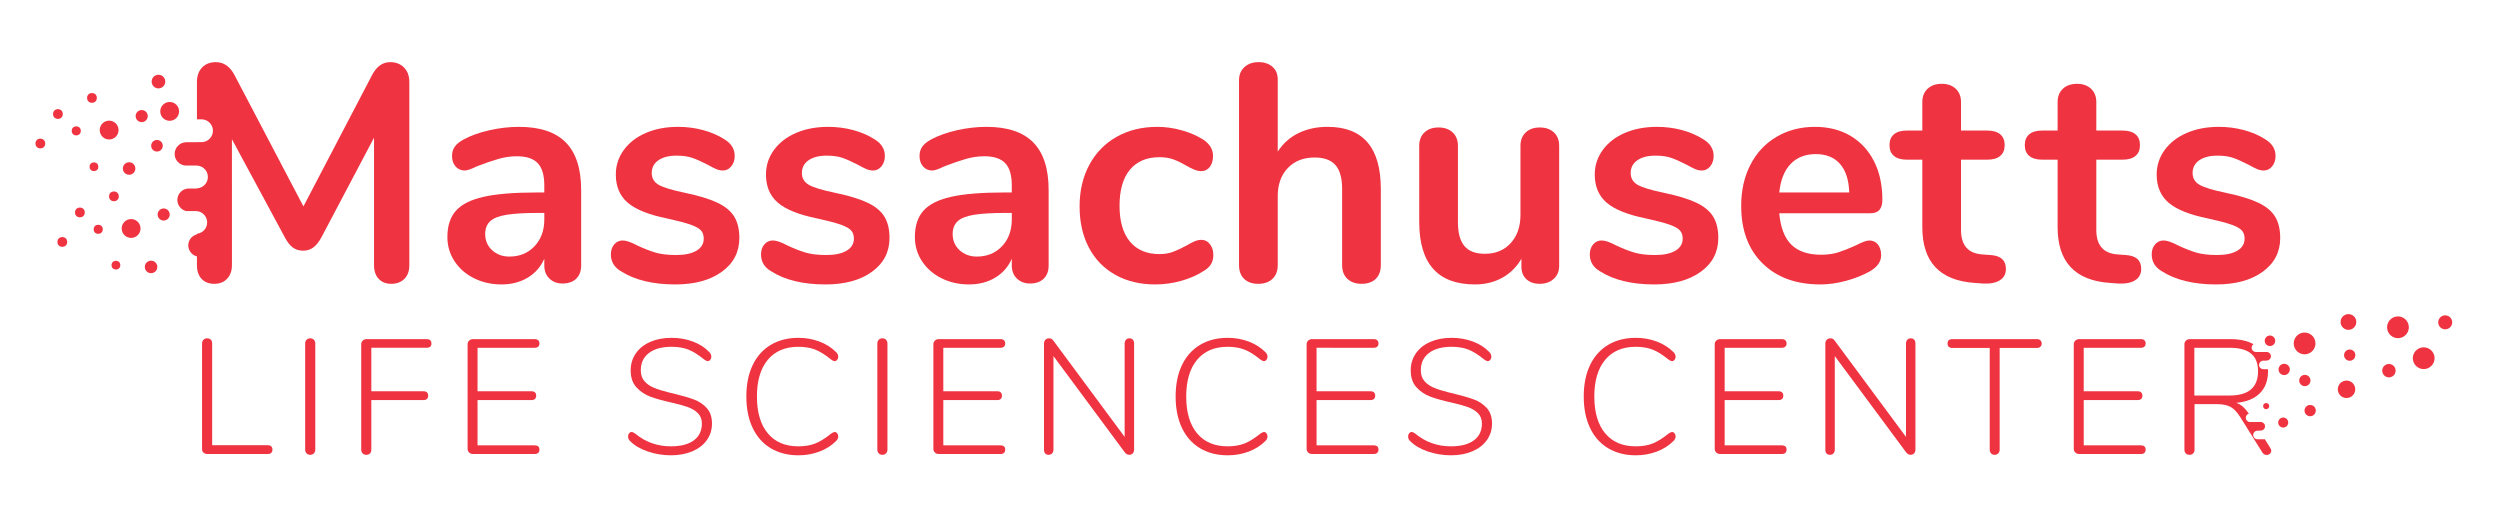 <?xml version="1.0" encoding="UTF-8"?> <svg xmlns="http://www.w3.org/2000/svg" xmlns:xlink="http://www.w3.org/1999/xlink" version="1.1" id="Layer_1" x="0px" y="0px" viewBox="0 0 5659.65 1200" style="enable-background:new 0 0 5659.65 1200;" xml:space="preserve"> <style type="text/css"> .st0{fill:#EF3340;} </style> <path class="st0" d="M460.92,1024.83c-2.34-1.97-3.5-4.43-3.5-7.38V777.72c0-3.44,1.04-6.27,3.14-8.48c2.08-2.22,4.85-3.32,8.3-3.32 c3.69,0,6.51,1.05,8.48,3.13c1.97,2.1,2.95,4.98,2.95,8.67v230.15h126.14c3.19,0,5.72,0.86,7.56,2.58c1.85,1.72,2.77,4.19,2.77,7.37 c0,3.2-0.92,5.66-2.77,7.37c-1.84,1.72-4.37,2.58-7.56,2.58h-137.2C466.02,1027.77,463.25,1026.79,460.92,1024.83z"></path> <path class="st0" d="M694.01,1026.3c-2.09-2.21-3.14-5.03-3.14-8.48v-240.1c0-3.44,1.04-6.27,3.14-8.48 c2.08-2.22,4.85-3.32,8.3-3.32c3.44,0,6.21,1.1,8.3,3.32c2.09,2.21,3.14,5.04,3.14,8.48v240.1c0,3.45-1.05,6.27-3.14,8.48 c-2.09,2.21-4.86,3.32-8.3,3.32C698.87,1029.62,696.1,1028.51,694.01,1026.3z"></path> <path class="st0" d="M820.89,1026.3c-2.09-2.21-3.14-5.03-3.14-8.48V779.19c0-3.2,1.17-5.9,3.5-8.11c2.33-2.22,5.22-3.33,8.66-3.33 h136.47c3.19,0,5.71,0.87,7.56,2.58c1.85,1.72,2.77,4.19,2.77,7.38c0,3.2-0.92,5.59-2.77,7.19c-1.85,1.6-4.37,2.39-7.56,2.39H840.62 v98.48h118.39c3.19,0,5.72,0.87,7.56,2.58c1.84,1.72,2.76,4.19,2.76,7.38s-0.92,5.66-2.76,7.37c-1.85,1.72-4.37,2.58-7.56,2.58 H840.62v112.12c0,3.69-0.98,6.59-2.95,8.66c-1.97,2.09-4.8,3.14-8.48,3.14C825.74,1029.62,822.97,1028.51,820.89,1026.3z"></path> <path class="st0" d="M1062.09,1024.45c-2.34-2.21-3.5-4.91-3.5-8.11V779.19c0-3.2,1.17-5.9,3.5-8.11c2.33-2.22,5.22-3.33,8.66-3.33 h140.15c3.19,0,5.72,0.87,7.56,2.58c1.85,1.72,2.77,4.19,2.77,7.38c0,2.95-0.92,5.29-2.77,7c-1.84,1.72-4.37,2.58-7.56,2.58h-129.82 v98.48h122.45c3.19,0,5.71,0.87,7.56,2.58c1.84,1.72,2.76,4.19,2.76,7.38s-0.92,5.66-2.76,7.37c-1.85,1.72-4.37,2.58-7.56,2.58 h-122.45v102.53h129.82c3.19,0,5.72,0.81,7.56,2.4c1.85,1.6,2.77,4,2.77,7.19c0,3.2-0.92,5.66-2.77,7.37 c-1.84,1.72-4.37,2.58-7.56,2.58h-140.15C1067.31,1027.77,1064.43,1026.67,1062.09,1024.45z"></path> <path class="st0" d="M1466.32,1022.05c-16.84-5.77-30.06-13.58-39.65-23.41c-3.2-2.7-4.8-6.27-4.8-10.7c0-2.7,0.79-5.03,2.4-7.01 c1.6-1.96,3.38-2.95,5.35-2.95c2.45,0,5.28,1.23,8.48,3.69c23.11,19.18,50.03,28.77,80.77,28.77c22.37,0,39.65-4.49,51.82-13.47 c12.17-8.98,18.26-21.7,18.26-38.18c0-9.58-2.95-17.33-8.85-23.23c-5.9-5.9-13.4-10.51-22.5-13.83c-9.1-3.32-21.27-6.7-36.51-10.15 c-20.16-4.43-36.45-8.97-48.87-13.65c-12.42-4.67-22.93-11.74-31.53-21.2c-8.61-9.46-12.91-22.19-12.91-38.18 c0-14.5,3.87-27.35,11.62-38.54c7.74-11.19,18.62-19.85,32.64-26c14.02-6.14,30.11-9.22,48.31-9.22c16.97,0,32.95,2.76,47.95,8.3 c14.99,5.53,27.42,13.46,37.25,23.78c3.19,3.2,4.8,6.77,4.8,10.7c0,2.7-0.8,5.03-2.4,7c-1.6,1.98-3.38,2.95-5.35,2.95 c-2.46,0-5.29-1.23-8.48-3.69c-13.27-10.81-25.26-18.32-35.96-22.49c-10.7-4.19-23.3-6.27-37.8-6.27 c-21.89,0-38.97,4.67-51.27,14.02c-12.3,9.34-18.44,22.37-18.44,39.09c0,10.09,2.7,18.26,8.11,24.53 c5.41,6.27,12.48,11.25,21.21,14.94c8.73,3.69,19.98,7.25,33.75,10.69l9.59,2.22c19.92,4.92,35.65,9.47,47.21,13.65 c11.55,4.19,21.33,10.63,29.32,19.36c7.98,8.73,11.99,20.47,11.99,35.22c0,14.02-3.87,26.51-11.62,37.44 c-7.75,10.94-18.69,19.43-32.83,25.45c-14.14,6.03-30.31,9.04-48.5,9.04S1483.16,1027.83,1466.32,1022.05z"></path> <path class="st0" d="M1744.78,1014.68c-17.83-10.69-31.48-26.05-40.94-46.11c-9.47-20.03-14.2-43.71-14.2-70.99 c0-27.29,4.73-50.91,14.2-70.82c9.46-19.92,23.11-35.22,40.94-45.92c17.82-10.69,38.78-16.04,62.88-16.04 c16.47,0,32.15,2.76,47.03,8.3c14.87,5.53,27.48,13.46,37.8,23.78c3.44,3.2,5.16,6.77,5.16,10.7c0,2.7-0.8,5.03-2.4,7 c-1.6,1.98-3.38,2.95-5.35,2.95c-2.46,0-5.29-1.23-8.48-3.69c-13.28-10.81-25.33-18.32-36.15-22.49 c-10.82-4.19-23.49-6.27-37.99-6.27c-29.75,0-52.8,9.83-69.15,29.5c-16.35,19.68-24.53,47.34-24.53,82.99 c0,35.9,8.17,63.68,24.53,83.35c16.35,19.68,39.4,29.51,69.15,29.51c14.5,0,27.17-2.09,37.99-6.27 c10.82-4.18,22.87-11.67,36.15-22.49c3.69-2.46,6.51-3.69,8.48-3.69c1.96,0,3.74,0.99,5.35,2.95c1.6,1.98,2.4,4.31,2.4,7.01 c0,3.93-1.72,7.5-5.16,10.7c-10.33,10.32-22.93,18.26-37.8,23.78c-14.88,5.54-30.56,8.3-47.03,8.3 C1783.56,1030.73,1762.6,1025.38,1744.78,1014.68z"></path> <path class="st0" d="M1989.3,1026.3c-2.09-2.21-3.14-5.03-3.14-8.48v-240.1c0-3.44,1.04-6.27,3.14-8.48 c2.08-2.22,4.85-3.32,8.3-3.32c3.44,0,6.21,1.1,8.3,3.32c2.09,2.21,3.14,5.04,3.14,8.48v240.1c0,3.45-1.05,6.27-3.14,8.48 c-2.09,2.21-4.86,3.32-8.3,3.32C1994.16,1029.62,1991.39,1028.51,1989.3,1026.3z"></path> <path class="st0" d="M2116.54,1024.45c-2.34-2.21-3.5-4.91-3.5-8.11V779.19c0-3.2,1.17-5.9,3.5-8.11c2.33-2.22,5.22-3.33,8.66-3.33 h140.15c3.19,0,5.72,0.87,7.56,2.58c1.85,1.72,2.77,4.19,2.77,7.38c0,2.95-0.92,5.29-2.77,7c-1.84,1.72-4.37,2.58-7.56,2.58h-129.82 v98.48h122.45c3.19,0,5.71,0.87,7.56,2.58c1.84,1.72,2.76,4.19,2.76,7.38s-0.92,5.66-2.76,7.37c-1.85,1.72-4.37,2.58-7.56,2.58 h-122.45v102.53h129.82c3.19,0,5.72,0.81,7.56,2.4c1.85,1.6,2.77,4,2.77,7.19c0,3.2-0.92,5.66-2.77,7.37 c-1.84,1.72-4.37,2.58-7.56,2.58h-140.15C2121.76,1027.77,2118.87,1026.67,2116.54,1024.45z"></path> <path class="st0" d="M2564.66,769.04c1.85,2.1,2.77,4.98,2.77,8.67v240.1c0,3.45-0.99,6.27-2.95,8.48 c-1.97,2.21-4.67,3.32-8.11,3.32c-3.69,0-7.01-1.85-9.96-5.53l-161.54-217.98v211.71c0,3.45-0.99,6.27-2.95,8.48 c-1.97,2.21-4.55,3.32-7.75,3.32c-3.69,0-6.4-1.05-8.11-3.14c-1.72-2.08-2.58-4.97-2.58-8.66v-240.1c0-3.44,1.04-6.27,3.14-8.48 c2.08-2.22,4.98-3.32,8.66-3.32c3.93,0,7.13,1.84,9.59,5.53l161.17,217.61V777.72c0-3.44,0.98-6.27,2.95-8.48 c1.97-2.22,4.55-3.32,7.75-3.32C2560.17,765.91,2562.82,766.96,2564.66,769.04z"></path> <path class="st0" d="M2716.61,1014.68c-17.83-10.69-31.48-26.05-40.94-46.11c-9.47-20.03-14.2-43.71-14.2-70.99 c0-27.29,4.73-50.91,14.2-70.82c9.46-19.92,23.11-35.22,40.94-45.92c17.82-10.69,38.78-16.04,62.88-16.04 c16.47,0,32.15,2.76,47.03,8.3c14.87,5.53,27.48,13.46,37.8,23.78c3.44,3.2,5.16,6.77,5.16,10.7c0,2.7-0.8,5.03-2.4,7 c-1.6,1.98-3.38,2.95-5.35,2.95c-2.46,0-5.29-1.23-8.48-3.69c-13.28-10.81-25.33-18.32-36.15-22.49 c-10.82-4.19-23.49-6.27-37.99-6.27c-29.75,0-52.8,9.83-69.15,29.5c-16.35,19.68-24.53,47.34-24.53,82.99 c0,35.9,8.17,63.68,24.53,83.35c16.35,19.68,39.4,29.51,69.15,29.51c14.5,0,27.17-2.09,37.99-6.27 c10.82-4.18,22.87-11.67,36.15-22.49c3.69-2.46,6.51-3.69,8.48-3.69c1.96,0,3.74,0.99,5.35,2.95c1.6,1.98,2.4,4.31,2.4,7.01 c0,3.93-1.72,7.5-5.16,10.7c-10.33,10.32-22.93,18.26-37.8,23.78c-14.88,5.54-30.56,8.3-47.03,8.3 C2755.4,1030.73,2734.44,1025.38,2716.61,1014.68z"></path> <path class="st0" d="M2961.5,1024.45c-2.34-2.21-3.5-4.91-3.5-8.11V779.19c0-3.2,1.17-5.9,3.5-8.11c2.33-2.22,5.22-3.33,8.66-3.33 h140.15c3.19,0,5.72,0.87,7.56,2.58c1.85,1.72,2.77,4.19,2.77,7.38c0,2.95-0.92,5.29-2.77,7c-1.84,1.72-4.37,2.58-7.56,2.58H2980.5 v98.48h122.45c3.19,0,5.71,0.87,7.56,2.58c1.84,1.72,2.76,4.19,2.76,7.38s-0.92,5.66-2.76,7.37c-1.85,1.72-4.37,2.58-7.56,2.58 H2980.5v102.53h129.82c3.19,0,5.72,0.81,7.56,2.4c1.85,1.6,2.77,4,2.77,7.19c0,3.2-0.92,5.66-2.77,7.37 c-1.84,1.72-4.37,2.58-7.56,2.58h-140.15C2966.72,1027.77,2963.83,1026.67,2961.5,1024.45z"></path> <path class="st0" d="M3232.22,1022.05c-16.84-5.77-30.06-13.58-39.65-23.41c-3.2-2.7-4.8-6.27-4.8-10.7c0-2.7,0.79-5.03,2.4-7.01 c1.6-1.96,3.38-2.95,5.35-2.95c2.45,0,5.28,1.23,8.48,3.69c23.11,19.18,50.03,28.77,80.77,28.77c22.37,0,39.65-4.49,51.82-13.47 c12.17-8.98,18.26-21.7,18.26-38.18c0-9.58-2.95-17.33-8.85-23.23c-5.9-5.9-13.4-10.51-22.5-13.83c-9.1-3.32-21.27-6.7-36.51-10.15 c-20.16-4.43-36.45-8.97-48.87-13.65c-12.42-4.67-22.93-11.74-31.53-21.2c-8.61-9.46-12.91-22.19-12.91-38.18 c0-14.5,3.87-27.35,11.62-38.54c7.74-11.19,18.62-19.85,32.64-26c14.02-6.14,30.11-9.22,48.31-9.22c16.97,0,32.95,2.76,47.95,8.3 c14.99,5.53,27.42,13.46,37.25,23.78c3.19,3.2,4.8,6.77,4.8,10.7c0,2.7-0.8,5.03-2.4,7c-1.6,1.98-3.38,2.95-5.35,2.95 c-2.46,0-5.29-1.23-8.48-3.69c-13.27-10.81-25.26-18.32-35.96-22.49c-10.7-4.19-23.3-6.27-37.8-6.27 c-21.89,0-38.97,4.67-51.27,14.02c-12.3,9.34-18.44,22.37-18.44,39.09c0,10.09,2.7,18.26,8.11,24.53 c5.41,6.27,12.48,11.25,21.21,14.94c8.73,3.69,19.98,7.25,33.75,10.69l9.59,2.22c19.92,4.92,35.65,9.47,47.21,13.65 c11.55,4.19,21.33,10.63,29.32,19.36c7.98,8.73,11.99,20.47,11.99,35.22c0,14.02-3.87,26.51-11.62,37.44 c-7.75,10.94-18.69,19.43-32.83,25.45c-14.14,6.03-30.3,9.04-48.5,9.04S3249.06,1027.83,3232.22,1022.05z"></path> <path class="st0" d="M3640.5,1014.68c-17.83-10.69-31.48-26.05-40.94-46.11c-9.47-20.03-14.2-43.71-14.2-70.99 c0-27.29,4.73-50.91,14.2-70.82c9.46-19.92,23.11-35.22,40.94-45.92c17.82-10.69,38.78-16.04,62.88-16.04 c16.47,0,32.15,2.76,47.03,8.3c14.87,5.53,27.48,13.46,37.8,23.78c3.44,3.2,5.16,6.77,5.16,10.7c0,2.7-0.8,5.03-2.4,7 c-1.6,1.98-3.38,2.95-5.35,2.95c-2.46,0-5.29-1.23-8.48-3.69c-13.28-10.81-25.33-18.32-36.15-22.49 c-10.82-4.19-23.49-6.27-37.99-6.27c-29.75,0-52.8,9.83-69.15,29.5c-16.35,19.68-24.53,47.34-24.53,82.99 c0,35.9,8.17,63.68,24.53,83.35c16.35,19.68,39.4,29.51,69.15,29.51c14.5,0,27.17-2.09,37.99-6.27 c10.82-4.18,22.87-11.67,36.15-22.49c3.69-2.46,6.51-3.69,8.48-3.69c1.96,0,3.74,0.99,5.35,2.95c1.6,1.98,2.4,4.31,2.4,7.01 c0,3.93-1.72,7.5-5.16,10.7c-10.33,10.32-22.93,18.26-37.8,23.78c-14.88,5.54-30.56,8.3-47.03,8.3 C3679.29,1030.73,3658.33,1025.38,3640.5,1014.68z"></path> <path class="st0" d="M3885.39,1024.45c-2.34-2.21-3.51-4.91-3.51-8.11V779.19c0-3.2,1.17-5.9,3.51-8.11 c2.33-2.22,5.22-3.33,8.66-3.33h140.15c3.19,0,5.72,0.87,7.56,2.58c1.85,1.72,2.77,4.19,2.77,7.38c0,2.95-0.92,5.29-2.77,7 c-1.84,1.72-4.37,2.58-7.56,2.58h-129.82v98.48h122.45c3.19,0,5.71,0.87,7.56,2.58c1.84,1.72,2.76,4.19,2.76,7.38 s-0.92,5.66-2.76,7.37c-1.85,1.72-4.37,2.58-7.56,2.58h-122.45v102.53h129.82c3.19,0,5.72,0.81,7.56,2.4c1.85,1.6,2.77,4,2.77,7.19 c0,3.2-0.92,5.66-2.77,7.37c-1.84,1.72-4.37,2.58-7.56,2.58h-140.15C3890.61,1027.77,3887.73,1026.67,3885.39,1024.45z"></path> <path class="st0" d="M4333.51,769.04c1.85,2.1,2.77,4.98,2.77,8.67v240.1c0,3.45-0.99,6.27-2.95,8.48 c-1.97,2.21-4.67,3.32-8.11,3.32c-3.69,0-7.01-1.85-9.96-5.53l-161.54-217.98v211.71c0,3.45-0.99,6.27-2.95,8.48 c-1.97,2.21-4.55,3.32-7.75,3.32c-3.69,0-6.4-1.05-8.11-3.14c-1.72-2.08-2.58-4.97-2.58-8.66v-240.1c0-3.44,1.04-6.27,3.14-8.48 c2.08-2.22,4.98-3.32,8.66-3.32c3.93,0,7.13,1.84,9.59,5.53l161.17,217.61V777.72c0-3.44,0.98-6.27,2.95-8.48 c1.97-2.22,4.55-3.32,7.75-3.32C4329.02,765.91,4331.67,766.96,4333.51,769.04z"></path> <path class="st0" d="M4507.41,1026.3c-1.97-2.21-2.95-5.03-2.95-8.48V787.67h-85.2c-3.2,0-5.71-0.86-7.56-2.58 c-1.84-1.72-2.76-4.18-2.76-7.37c0-3.2,0.92-5.66,2.76-7.38c1.85-1.72,4.36-2.58,7.56-2.58h192.53c2.95,0,5.41,0.93,7.38,2.77 c1.96,1.84,2.95,4.24,2.95,7.19c0,2.95-0.99,5.35-2.95,7.19c-1.97,1.85-4.43,2.76-7.38,2.76h-84.83v230.15 c0,3.45-1.05,6.27-3.14,8.48c-2.09,2.21-4.86,3.32-8.3,3.32C4512.07,1029.62,4509.37,1028.51,4507.41,1026.3z"></path> <path class="st0" d="M4698.27,1024.45c-2.34-2.21-3.5-4.91-3.5-8.11V779.19c0-3.2,1.17-5.9,3.5-8.11c2.33-2.22,5.22-3.33,8.67-3.33 h140.15c3.19,0,5.72,0.87,7.56,2.58c1.85,1.72,2.77,4.19,2.77,7.38c0,2.95-0.92,5.29-2.77,7c-1.84,1.72-4.37,2.58-7.56,2.58h-129.82 v98.48h122.45c3.19,0,5.71,0.87,7.56,2.58c1.84,1.72,2.76,4.19,2.76,7.38s-0.92,5.66-2.76,7.37c-1.85,1.72-4.37,2.58-7.56,2.58 h-122.45v102.53h129.82c3.19,0,5.72,0.81,7.56,2.4c1.85,1.6,2.77,4,2.77,7.19c0,3.2-0.92,5.66-2.77,7.37 c-1.84,1.72-4.37,2.58-7.56,2.58h-140.15C4703.49,1027.77,4700.6,1026.67,4698.27,1024.45z"></path> <g> <path class="st0" d="M5103.11,955.63c0.58-0.13,1.19-0.19,1.8-0.22h-1.94L5103.11,955.63z"></path> <path class="st0" d="M5114.22,826.14c0-5.33,4.36-9.69,9.69-9.69h7.39c-0.03-0.09-0.04-0.19-0.07-0.29h0.12 c5.33,0,9.69-4.36,9.69-9.69c0-5.18-4.13-9.41-9.25-9.64h-24.69c-5.33,0-9.69-4.36-9.69-9.69c0-3.3,1.68-6.23,4.23-7.98 c-13.67-7.57-31.1-11.42-52.42-11.42h-91.84c-3.44,0-6.33,1.11-8.66,3.33c-2.34,2.21-3.5,4.91-3.5,8.11v238.63 c0,3.69,1.04,6.58,3.14,8.66c2.08,2.09,4.85,3.14,8.3,3.14c3.44,0,6.21-1.05,8.3-3.14c2.09-2.08,3.14-4.97,3.14-8.66v-102.9h50.53 c13.28,0,23.66,2.1,31.17,6.27c7.49,4.19,14.81,11.92,21.94,23.23l49.79,79.67c2.45,3.92,5.77,5.9,9.96,5.9 c2.7,0,5.1-0.93,7.19-2.77c2.09-1.84,3.14-4.11,3.14-6.82c0-1.97-0.74-4.06-2.21-6.27l-12.29-19.72h-16.72 c-5.33,0-9.69-4.36-9.69-9.69s4.36-9.69,9.69-9.69h4.64l-0.18-0.29h2.97c5.33,0,9.69-4.36,9.69-9.69c0-5.18-4.13-9.41-9.25-9.64 h-13.51c-0.61,0.03-1.22,0.09-1.8,0.22l-0.14-0.22h-9.24c-5.33,0-9.69-4.36-9.69-9.69c0-4.37,2.95-8.04,6.94-9.24 c-4.17-6.08-8.27-11.03-12.27-14.74c-4.92-4.55-10.33-7.81-16.23-9.77c22.87-1.97,40.57-9.1,53.11-21.39 c12.54-12.3,18.81-28.89,18.81-49.8c0-1.69-0.07-3.32-0.15-4.95h-10.35C5118.58,835.83,5114.22,831.47,5114.22,826.14z M5047.73,895.37h-80.04V787.3h80.04c21.63,0,37.74,4.38,48.31,13.09c10.57,8.73,15.86,22.08,15.86,40.02 C5111.9,877.06,5090.51,895.37,5047.73,895.37z"></path> <path class="st0" d="M5105.27,955.36c-0.12,0-0.24,0.04-0.36,0.04h13.51c-0.15-0.01-0.29-0.04-0.43-0.04H5105.27z"></path> </g> <g> <path class="st0" d="M5315.23,711.15c-9.81,0.72-17.17,9.26-16.45,19.07c0.72,9.81,9.26,17.17,19.07,16.45 c9.81-0.72,17.17-9.26,16.45-19.07C5333.58,717.79,5325.04,710.42,5315.23,711.15z"></path> <path class="st0" d="M5138.03,759.61c-6.55,0.48-11.47,6.18-10.98,12.73c0.48,6.55,6.18,11.47,12.73,10.98 c6.55-0.48,11.47-6.18,10.98-12.73C5150.29,764.04,5144.58,759.12,5138.03,759.61z"></path> <path class="st0" d="M5318.47,791.24c-7.03,0.52-12.31,6.64-11.8,13.67c0.52,7.03,6.64,12.31,13.67,11.8s12.31-6.64,11.8-13.67 C5331.63,796,5325.51,790.72,5318.47,791.24z"></path> <path class="st0" d="M5230.59,860.49c-0.52-7.03-6.64-12.31-13.67-11.8c-7.03,0.52-12.31,6.64-11.79,13.67 c0.52,7.03,6.64,12.31,13.67,11.8C5225.83,873.64,5231.11,867.52,5230.59,860.49z"></path> <path class="st0" d="M5228.94,916.8c-7.03,0.52-12.31,6.64-11.8,13.67s6.64,12.31,13.67,11.8c7.03-0.52,12.31-6.64,11.8-13.67 C5242.1,921.57,5235.98,916.28,5228.94,916.8z"></path> <path class="st0" d="M5170.15,823.62c-7.03,0.52-12.31,6.64-11.8,13.67c0.52,7.03,6.64,12.31,13.67,11.8 c7.03-0.52,12.31-6.64,11.79-13.67C5183.31,828.38,5177.19,823.1,5170.15,823.62z"></path> <path class="st0" d="M5407.09,824.03c-8.35,0.62-14.63,7.89-14.01,16.24c0.62,8.35,7.89,14.63,16.24,14.01 c8.36-0.62,14.63-7.89,14.01-16.24C5422.71,829.69,5415.44,823.42,5407.09,824.03z"></path> <path class="st0" d="M5168.05,945.27c-6.25,0.46-10.95,5.9-10.48,12.15c0.46,6.25,5.9,10.95,12.15,10.49 c6.25-0.46,10.95-5.9,10.48-12.16C5179.74,949.5,5174.3,944.8,5168.05,945.27z"></path> <path class="st0" d="M5129.8,912.43c-3.83,0.28-6.7,3.61-6.41,7.44c0.28,3.83,3.61,6.7,7.44,6.41c3.83-0.28,6.7-3.61,6.41-7.44 C5136.96,915.02,5133.63,912.15,5129.8,912.43z"></path> <path class="st0" d="M5534.46,713.92c-8.72,0.64-15.27,8.23-14.62,16.95c0.64,8.72,8.23,15.26,16.95,14.62 c8.72-0.64,15.27-8.23,14.62-16.95C5550.77,719.82,5543.18,713.28,5534.46,713.92z"></path> <path class="st0" d="M5426.84,716.37c-13.57,1-23.75,12.81-22.75,26.38c1,13.57,12.81,23.76,26.38,22.76 c13.57-1,23.75-12.81,22.75-26.38C5452.22,725.55,5440.41,715.37,5426.84,716.37z"></path> <path class="st0" d="M5310.76,861.63c-10.87,0.8-19.04,10.27-18.24,21.14c0.8,10.88,10.27,19.04,21.14,18.24 c10.88-0.8,19.04-10.27,18.24-21.14C5331.1,868.99,5321.63,860.83,5310.76,861.63z"></path> <path class="st0" d="M5485.1,786.34c-13.57,1-23.76,12.81-22.76,26.38c1,13.57,12.81,23.76,26.38,22.75 c13.57-1,23.76-12.81,22.76-26.38C5510.47,795.53,5498.66,785.34,5485.1,786.34z"></path> <path class="st0" d="M5241.85,775.66c-1-13.57-12.81-23.75-26.38-22.75c-13.57,1-23.75,12.81-22.75,26.38 c1,13.57,12.81,23.75,26.38,22.75C5232.66,801.04,5242.85,789.23,5241.85,775.66z"></path> </g> <g> <path class="st0" d="M1280.95,322.56c23.13,23.6,34.7,59.46,34.7,107.59v171.01c0,12.62-3.75,22.56-11.22,29.79 c-7.48,7.25-17.76,10.86-30.84,10.86c-12.16,0-22.08-3.74-29.79-11.21c-7.71-7.47-11.57-17.28-11.57-29.44v-15.41 c-7.95,18.22-20.45,32.48-37.5,42.76c-17.06,10.27-36.8,15.41-59.23,15.41c-22.9,0-43.69-4.67-62.38-14.02 c-18.69-9.34-33.42-22.19-44.16-38.55c-10.76-16.35-16.12-34.57-16.12-54.67c0-25.23,6.42-45.09,19.28-59.58 c12.84-14.48,33.75-24.99,62.73-31.54c28.96-6.53,68.92-9.81,119.85-9.81h17.52v-16.12c0-22.89-4.91-39.6-14.72-50.11 c-9.81-10.51-25.71-15.77-47.66-15.77c-13.56,0-27.33,1.99-41.35,5.96c-14.02,3.98-30.61,9.71-49.77,17.17 c-12.15,6.08-21.03,9.11-26.63,9.11c-8.42,0-15.31-3.03-20.68-9.11c-5.38-6.07-8.06-14.02-8.06-23.83c0-7.94,1.98-14.83,5.96-20.67 c3.96-5.84,10.62-11.33,19.97-16.47c16.35-8.87,35.85-15.88,58.52-21.03c22.66-5.14,44.97-7.71,66.94-7.71 C1222.42,287.17,1257.82,298.97,1280.95,322.56z M1210.16,557.36c14.72-15.65,22.08-35.85,22.08-60.62v-14.72h-12.62 c-31.31,0-55.61,1.4-72.89,4.21c-17.29,2.81-29.67,7.71-37.14,14.72c-7.48,7.01-11.21,16.59-11.21,28.74 c0,14.96,5.26,27.23,15.77,36.8c10.52,9.59,23.49,14.37,38.9,14.37C1176.39,580.84,1195.43,573.02,1210.16,557.36z"></path> <path class="st0" d="M1405.35,613.78c-14.96-8.87-22.43-21.48-22.43-37.84c0-9.35,2.57-16.94,7.71-22.78 c5.14-5.84,11.45-8.76,18.92-8.76c7.94,0,18.92,3.74,32.94,11.21c14.95,7.01,28.62,12.38,41,16.12c12.38,3.74,28.14,5.6,47.31,5.6 c19.63,0,34.92-3.26,45.91-9.81c10.97-6.53,16.47-15.65,16.47-27.33c0-7.94-2.23-14.24-6.66-18.92 c-4.45-4.67-12.38-8.99-23.83-12.97c-11.45-3.96-28.86-8.51-52.21-13.67c-41.6-8.41-71.39-20.32-89.37-35.74 c-17.99-15.42-26.99-36.68-26.99-63.78c0-20.56,6.07-39.13,18.23-55.72c12.14-16.58,28.84-29.43,50.11-38.55 c21.26-9.11,45.43-13.67,72.54-13.67c19.62,0,38.55,2.45,56.77,7.36c18.22,4.91,34.57,12.04,49.06,21.38 c14.94,9.35,22.43,21.73,22.43,37.14c0,9.35-2.57,17.18-7.71,23.49c-5.15,6.31-11.45,9.46-18.92,9.46 c-5.15,0-10.16-1.05-15.07-3.15c-4.91-2.11-11.11-5.26-18.57-9.47c-13.56-7.01-25.23-12.26-35.04-15.77 c-9.82-3.51-21.97-5.26-36.45-5.26c-17.3,0-30.96,3.5-41.01,10.51c-10.05,7.01-15.07,16.59-15.07,28.74 c0,11.68,5.14,20.56,15.42,26.63c10.28,6.08,30.14,12.16,59.58,18.23c31.29,6.55,55.83,14.02,73.59,22.43 c17.75,8.41,30.49,18.92,38.19,31.54c7.71,12.62,11.57,28.74,11.57,48.36c0,31.78-13.21,57.25-39.6,76.4 c-26.4,19.16-61.57,28.74-105.49,28.74C1477.77,643.92,1436.65,633.88,1405.35,613.78z"></path> <path class="st0" d="M1745.27,613.78c-14.96-8.87-22.43-21.48-22.43-37.84c0-9.35,2.56-16.94,7.71-22.78 c5.13-5.84,11.44-8.76,18.92-8.76c7.94,0,18.92,3.74,32.94,11.21c14.95,7.01,28.62,12.38,41.01,16.12 c12.37,3.74,28.14,5.6,47.31,5.6c19.62,0,34.92-3.26,45.91-9.81c10.97-6.53,16.47-15.65,16.47-27.33c0-7.94-2.22-14.24-6.66-18.92 c-4.44-4.67-12.38-8.99-23.83-12.97c-11.45-3.96-28.86-8.51-52.21-13.67c-41.59-8.41-71.38-20.32-89.37-35.74 c-17.99-15.42-26.98-36.68-26.98-63.78c0-20.56,6.07-39.13,18.22-55.72c12.14-16.58,28.85-29.43,50.11-38.55 c21.26-9.11,45.44-13.67,72.54-13.67c19.63,0,38.55,2.45,56.77,7.36c18.23,4.91,34.57,12.04,49.06,21.38 c14.95,9.35,22.43,21.73,22.43,37.14c0,9.35-2.57,17.18-7.71,23.49c-5.15,6.31-11.45,9.46-18.92,9.46 c-5.15,0-10.16-1.05-15.07-3.15c-4.91-2.11-11.1-5.26-18.57-9.47c-13.55-7.01-25.23-12.26-35.04-15.77 c-9.81-3.51-21.97-5.26-36.45-5.26c-17.29,0-30.96,3.5-41,10.51c-10.05,7.01-15.07,16.59-15.07,28.74 c0,11.68,5.14,20.56,15.42,26.63c10.27,6.08,30.14,12.16,59.57,18.23c31.3,6.55,55.83,14.02,73.59,22.43 c17.75,8.41,30.49,18.92,38.2,31.54s11.57,28.74,11.57,48.36c0,31.78-13.21,57.25-39.6,76.4c-26.4,19.16-61.57,28.74-105.49,28.74 C1817.7,643.92,1776.58,633.88,1745.27,613.78z"></path> <path class="st0" d="M2339.27,322.56c23.13,23.6,34.69,59.46,34.69,107.59v171.01c0,12.62-3.74,22.56-11.21,29.79 c-7.48,7.25-17.76,10.86-30.84,10.86c-12.16,0-22.08-3.74-29.79-11.21c-7.71-7.47-11.56-17.28-11.56-29.44v-15.41 c-7.95,18.22-20.45,32.48-37.5,42.76c-17.06,10.27-36.79,15.41-59.22,15.41c-22.9,0-43.7-4.67-62.39-14.02 c-18.69-9.34-33.41-22.19-44.15-38.55c-10.76-16.35-16.12-34.57-16.12-54.67c0-25.23,6.41-45.09,19.27-59.58 c12.85-14.48,33.75-24.99,62.73-31.54c28.97-6.53,68.92-9.81,119.86-9.81h17.52v-16.12c0-22.89-4.91-39.6-14.72-50.11 c-9.81-10.51-25.7-15.77-47.66-15.77c-13.55,0-27.33,1.99-41.35,5.96c-14.02,3.98-30.6,9.71-49.76,17.17 c-12.16,6.08-21.03,9.11-26.64,9.11c-8.41,0-15.31-3.03-20.67-9.11c-5.38-6.07-8.06-14.02-8.06-23.83c0-7.94,1.98-14.83,5.96-20.67 c3.97-5.84,10.63-11.33,19.97-16.47c16.35-8.87,35.86-15.88,58.53-21.03c22.66-5.14,44.97-7.71,66.93-7.71 C2280.74,287.17,2316.14,298.97,2339.27,322.56z M2268.48,557.36c14.72-15.65,22.08-35.85,22.08-60.62v-14.72h-12.62 c-31.32,0-55.61,1.4-72.89,4.21c-17.3,2.81-29.68,7.71-37.15,14.72c-7.48,7.01-11.21,16.59-11.21,28.74 c0,14.96,5.26,27.23,15.77,36.8c10.51,9.59,23.48,14.37,38.9,14.37C2234.72,580.84,2253.76,573.02,2268.48,557.36z"></path> <path class="st0" d="M2525,622.2c-25.93-14.48-45.91-35.04-59.92-61.68s-21.03-57.7-21.03-93.22c0-35.5,7.36-66.93,22.08-94.27 c14.72-27.33,35.4-48.47,62.03-63.43c26.64-14.95,57.23-22.43,91.82-22.43c18.23,0,36.56,2.57,55.02,7.71 c18.45,5.15,34.7,12.15,48.71,21.03c14.95,9.81,22.44,22.2,22.44,37.14c0,10.28-2.45,18.57-7.37,24.88 c-4.91,6.31-11.33,9.47-19.27,9.47c-5.15,0-10.52-1.16-16.12-3.5c-5.61-2.33-11.21-5.14-16.82-8.42 c-10.28-6.06-20.09-10.86-29.43-14.36c-9.35-3.5-20.1-5.26-32.25-5.26c-28.98,0-51.28,9.46-66.93,28.38 c-15.66,18.92-23.49,46.15-23.49,81.65c0,35.04,7.82,62.03,23.49,80.96c15.65,18.92,37.95,28.38,66.93,28.38 c11.68,0,22.08-1.76,31.19-5.26c9.11-3.5,19.28-8.29,30.49-14.36c7.01-4.21,13.07-7.36,18.23-9.47c5.13-2.1,10.27-3.15,15.41-3.15 c7.47,0,13.78,3.27,18.92,9.81c5.14,6.55,7.71,14.72,7.71,24.53c0,7.95-1.76,14.84-5.26,20.68c-3.5,5.85-9.23,11.1-17.17,15.77 c-14.49,9.35-31.31,16.71-50.47,22.08c-19.16,5.36-38.79,8.06-58.87,8.06C2580.95,643.92,2550.93,636.68,2525,622.2z"></path> <path class="st0" d="M3126,428.04v172.42c0,13.09-3.86,23.37-11.56,30.84c-7.71,7.47-18.35,11.21-31.89,11.21 c-13.55,0-24.3-3.74-32.24-11.21c-7.95-7.46-11.92-17.75-11.92-30.84V428.04c0-24.76-5.03-42.86-15.07-54.31 c-10.05-11.45-25.82-17.18-47.31-17.18c-25.23,0-45.45,7.95-60.63,23.83c-15.19,15.89-22.77,37.15-22.77,63.79v156.3 c0,13.09-3.98,23.37-11.92,30.84c-7.95,7.47-18.69,11.21-32.24,11.21c-13.56,0-24.18-3.74-31.89-11.21 c-7.71-7.46-11.57-17.75-11.57-30.84V181.33c0-12.14,4.09-21.96,12.27-29.43c8.17-7.47,18.8-11.21,31.89-11.21 c13.07,0,23.59,3.5,31.54,10.51c7.94,7.01,11.92,16.59,11.92,28.74v163.31c11.67-18.22,27.21-32.12,46.6-41.71 c19.39-9.57,41.47-14.36,66.24-14.36C3085.81,287.17,3126,334.12,3126,428.04z"></path> <path class="st0" d="M3517.8,299.78c7.94,7.48,11.92,17.52,11.92,30.14v271.95c0,12.15-4.1,21.97-12.26,29.43 c-8.18,7.47-18.82,11.21-31.89,11.21c-12.62,0-22.67-3.5-30.14-10.51c-7.48-7.01-11.21-16.58-11.21-28.74v-17.52 c-10.76,18.69-25.23,33.06-43.45,43.1c-18.23,10.04-38.79,15.07-61.68,15.07c-84.11,0-126.16-47.19-126.16-141.58V329.92 c0-12.62,3.96-22.66,11.91-30.14c7.94-7.47,18.45-11.21,31.54-11.21c13.55,0,24.29,3.74,32.24,11.21 c7.94,7.48,11.92,17.52,11.92,30.14v173.12c0,24.3,4.91,42.29,14.72,53.97c9.81,11.68,25.23,17.52,46.26,17.52 c24.29,0,43.81-8.06,58.52-24.18c14.72-16.12,22.08-37.5,22.08-64.13v-156.3c0-12.62,3.96-22.66,11.91-30.14 c7.94-7.47,18.45-11.21,31.54-11.21C3499.11,288.57,3509.85,292.31,3517.8,299.78z"></path> <path class="st0" d="M3621.53,613.78c-14.96-8.87-22.43-21.48-22.43-37.84c0-9.35,2.56-16.94,7.71-22.78 c5.13-5.84,11.44-8.76,18.92-8.76c7.94,0,18.92,3.74,32.94,11.21c14.95,7.01,28.62,12.38,41.01,16.12 c12.37,3.74,28.14,5.6,47.31,5.6c19.62,0,34.92-3.26,45.91-9.81c10.97-6.53,16.47-15.65,16.47-27.33c0-7.94-2.22-14.24-6.66-18.92 c-4.44-4.67-12.38-8.99-23.83-12.97c-11.45-3.96-28.86-8.51-52.21-13.67c-41.59-8.41-71.38-20.32-89.37-35.74 c-17.99-15.42-26.98-36.68-26.98-63.78c0-20.56,6.07-39.13,18.22-55.72c12.14-16.58,28.85-29.43,50.11-38.55 c21.26-9.11,45.44-13.67,72.54-13.67c19.63,0,38.55,2.45,56.77,7.36c18.23,4.91,34.57,12.04,49.06,21.38 c14.95,9.35,22.43,21.73,22.43,37.14c0,9.35-2.57,17.18-7.71,23.49c-5.15,6.31-11.45,9.46-18.92,9.46 c-5.15,0-10.16-1.05-15.07-3.15c-4.91-2.11-11.1-5.26-18.57-9.47c-13.55-7.01-25.23-12.26-35.04-15.77 c-9.81-3.51-21.97-5.26-36.45-5.26c-17.29,0-30.96,3.5-41,10.51c-10.05,7.01-15.07,16.59-15.07,28.74 c0,11.68,5.14,20.56,15.42,26.63c10.27,6.08,30.14,12.16,59.57,18.23c31.3,6.55,55.83,14.02,73.59,22.43 c17.75,8.41,30.49,18.92,38.2,31.54s11.57,28.74,11.57,48.36c0,31.78-13.21,57.25-39.6,76.4c-26.4,19.16-61.57,28.74-105.49,28.74 C3693.95,643.92,3652.83,633.88,3621.53,613.78z"></path> <path class="st0" d="M4251.27,553.5c4.91,6.08,7.36,14.26,7.36,24.54c0,14.48-8.65,26.64-25.93,36.45 c-15.89,8.88-33.88,16.01-53.97,21.38c-20.09,5.36-39.25,8.06-57.47,8.06c-55.14,0-98.82-15.88-131.07-47.66 c-32.24-31.77-48.36-75.23-48.36-130.37c0-35.04,7.01-66.11,21.03-93.21c14.02-27.09,33.75-48.13,59.23-63.08 c25.47-14.95,54.32-22.43,86.56-22.43c30.84,0,57.7,6.78,80.6,20.33c22.89,13.55,40.65,32.71,53.26,57.47 c12.62,24.77,18.92,53.97,18.92,87.61c0,20.09-8.88,30.14-26.64,30.14h-206.76c2.81,32.24,11.92,55.96,27.33,71.14 c15.42,15.19,37.85,22.78,67.29,22.78c14.95,0,28.14-1.86,39.6-5.61c11.45-3.73,24.42-8.87,38.9-15.41 c14.02-7.47,24.29-11.21,30.84-11.21C4239.93,544.4,4246.36,547.44,4251.27,553.5z M4053.62,371.28 c-14.26,14.96-22.78,36.45-25.59,64.48h158.4c-0.94-28.5-7.95-50.11-21.02-64.83c-13.09-14.72-31.32-22.08-54.67-22.08 C4086.91,348.85,4067.86,356.33,4053.62,371.28z"></path> <path class="st0" d="M4541.09,608.87c0,11.21-4.55,19.75-13.67,25.59c-9.11,5.84-22.08,8.29-38.9,7.36l-18.92-1.4 c-78.5-5.6-117.75-47.66-117.75-126.16V361.46h-35.04c-12.62,0-22.31-2.81-29.08-8.42c-6.77-5.6-10.16-13.77-10.16-24.53 c0-10.74,3.39-18.92,10.16-24.54c6.77-5.6,16.46-8.41,29.08-8.41h35.04V231.1c0-12.62,3.97-22.66,11.92-30.14 c7.94-7.47,18.68-11.21,32.24-11.21c13.07,0,23.59,3.74,31.54,11.21c7.94,7.48,11.92,17.52,11.92,30.14v64.48h59.57 c12.62,0,22.31,2.81,29.09,8.41c6.77,5.61,10.16,13.79,10.16,24.54c0,10.76-3.4,18.92-10.16,24.53 c-6.78,5.61-16.47,8.42-29.09,8.42h-59.57v159.1c0,34.58,15.88,53.04,47.66,55.37l18.92,1.4 C4529.41,578.74,4541.09,589.25,4541.09,608.87z"></path> <path class="st0" d="M4847.38,608.87c0,11.21-4.55,19.75-13.67,25.59c-9.11,5.84-22.08,8.29-38.9,7.36l-18.92-1.4 c-78.5-5.6-117.75-47.66-117.75-126.16V361.46h-35.04c-12.62,0-22.32-2.81-29.09-8.42c-6.77-5.6-10.16-13.77-10.16-24.53 c0-10.74,3.4-18.92,10.16-24.54c6.77-5.6,16.47-8.41,29.09-8.41h35.04V231.1c0-12.62,3.96-22.66,11.91-30.14 c7.94-7.47,18.68-11.21,32.25-11.21c13.07,0,23.59,3.74,31.54,11.21c7.94,7.48,11.91,17.52,11.91,30.14v64.48h59.58 c12.61,0,22.31,2.81,29.08,8.41c6.77,5.61,10.16,13.79,10.16,24.54c0,10.76-3.39,18.92-10.16,24.53 c-6.77,5.61-16.47,8.42-29.08,8.42h-59.58v159.1c0,34.58,15.88,53.04,47.66,55.37l18.92,1.4 C4835.69,578.74,4847.38,589.25,4847.38,608.87z"></path> <path class="st0" d="M4893.63,613.78c-14.96-8.87-22.43-21.48-22.43-37.84c0-9.35,2.57-16.94,7.71-22.78 c5.14-5.84,11.45-8.76,18.92-8.76c7.94,0,18.92,3.74,32.94,11.21c14.95,7.01,28.62,12.38,41,16.12c12.38,3.74,28.14,5.6,47.31,5.6 c19.63,0,34.92-3.26,45.91-9.81c10.97-6.53,16.47-15.65,16.47-27.33c0-7.94-2.23-14.24-6.66-18.92 c-4.45-4.67-12.38-8.99-23.83-12.97c-11.45-3.96-28.86-8.51-52.21-13.67c-41.6-8.41-71.39-20.32-89.37-35.74 c-17.99-15.42-26.99-36.68-26.99-63.78c0-20.56,6.07-39.13,18.23-55.72c12.14-16.58,28.84-29.43,50.11-38.55 c21.26-9.11,45.43-13.67,72.54-13.67c19.62,0,38.55,2.45,56.77,7.36c18.22,4.91,34.57,12.04,49.06,21.38 c14.94,9.35,22.43,21.73,22.43,37.14c0,9.35-2.57,17.18-7.71,23.49c-5.15,6.31-11.45,9.46-18.92,9.46 c-5.15,0-10.16-1.05-15.07-3.15c-4.91-2.11-11.11-5.26-18.57-9.47c-13.56-7.01-25.23-12.26-35.04-15.77 c-9.82-3.51-21.97-5.26-36.45-5.26c-17.3,0-30.96,3.5-41.01,10.51c-10.05,7.01-15.07,16.59-15.07,28.74 c0,11.68,5.14,20.56,15.42,26.63c10.28,6.08,30.14,12.16,59.58,18.23c31.29,6.55,55.83,14.02,73.59,22.43 c17.75,8.41,30.49,18.92,38.19,31.54c7.71,12.62,11.57,28.74,11.57,48.36c0,31.78-13.21,57.25-39.6,76.4 c-26.4,19.16-61.57,28.74-105.49,28.74C4966.05,643.92,4924.93,633.88,4893.63,613.78z"></path> <circle class="st0" cx="358.73" cy="184.69" r="15.42"></circle> <circle class="st0" cx="172.64" cy="296.29" r="10.29"></circle> <circle class="st0" cx="208.17" cy="221.71" r="11.05"></circle> <circle class="st0" cx="131.13" cy="258.13" r="11.05"></circle> <circle class="st0" cx="91.34" cy="324.89" r="11.05"></circle> <circle class="st0" cx="212.7" cy="377.5" r="9.9"></circle> <circle class="st0" cx="292.27" cy="381.48" r="14.17"></circle> <circle class="st0" cx="355.34" cy="329.98" r="13.13"></circle> <circle class="st0" cx="247.07" cy="294.45" r="21.32"></circle> <circle class="st0" cx="384.1" cy="252.16" r="21.32"></circle> <circle class="st0" cx="320.78" cy="262.8" r="13.7"></circle> <circle class="st0" cx="222.38" cy="519.1" r="10.29"></circle> <circle class="st0" cx="257.9" cy="444.52" r="11.05"></circle> <circle class="st0" cx="180.87" cy="480.95" r="11.05"></circle> <circle class="st0" cx="141.08" cy="547.7" r="11.05"></circle> <circle class="st0" cx="262.43" cy="600.31" r="9.9"></circle> <circle class="st0" cx="342.01" cy="604.29" r="14.17"></circle> <circle class="st0" cx="296.81" cy="517.27" r="21.32"></circle> <circle class="st0" cx="370.52" cy="485.61" r="13.7"></circle> <g> <path class="st0" d="M914.74,152.95c-7.95-8.17-18.46-12.26-31.54-12.26c-17.29,0-31.08,10.05-41.35,30.14L686.95,467.29 l-155.6-296.47c-10.28-20.09-24.53-30.14-42.76-30.14c-13.09,0-23.48,4.1-31.19,12.26c-7.71,8.18-11.57,19.04-11.57,32.59v84.6 h10.39c14.21,0,25.84,11.63,25.84,25.84c0,14.21-11.63,25.84-25.84,25.84h-10.39v0.16h-23.96c-14.59,0-26.53,11.94-26.53,26.53 c0,13.76,10.66,25.03,24.1,26.29h25.34c14.21,0,25.84,11.63,25.84,25.84l0,0c0,13.85-11.07,25.17-24.79,25.73v0.38h-18.41 c-14.25,0-25.91,11.66-25.91,25.91c0,12.16,8.51,22.36,19.85,25.12h21.77c14.21,0,25.84,11.63,25.84,25.84 c0,13.29-10.2,24.19-23.14,25.56v1.35c-11.21,2.82-19.6,12.93-19.6,24.99c0,12.05,8.39,22.17,19.6,24.99v19.96 c0,13.09,3.5,23.37,10.52,30.84c7.01,7.47,16.58,11.21,28.74,11.21c12.14,0,21.84-3.86,29.09-11.56 c7.24-7.71,10.86-17.87,10.86-30.49V315.2l119.85,222.18c5.61,10.76,11.68,18.47,18.23,23.13c6.53,4.67,14.24,7.01,23.13,7.01 c8.87,0,16.58-2.45,23.13-7.36c6.54-4.91,12.62-12.5,18.22-22.78L846.75,311.7v288.77c0,13.09,3.51,23.37,10.52,30.84 c7.01,7.47,16.58,11.21,28.74,11.21c12.14,0,21.96-3.74,29.44-11.21c7.46-7.46,11.21-17.75,11.21-30.84V185.54 C926.66,171.99,922.68,161.12,914.74,152.95z"></path> </g> </g> </svg> 